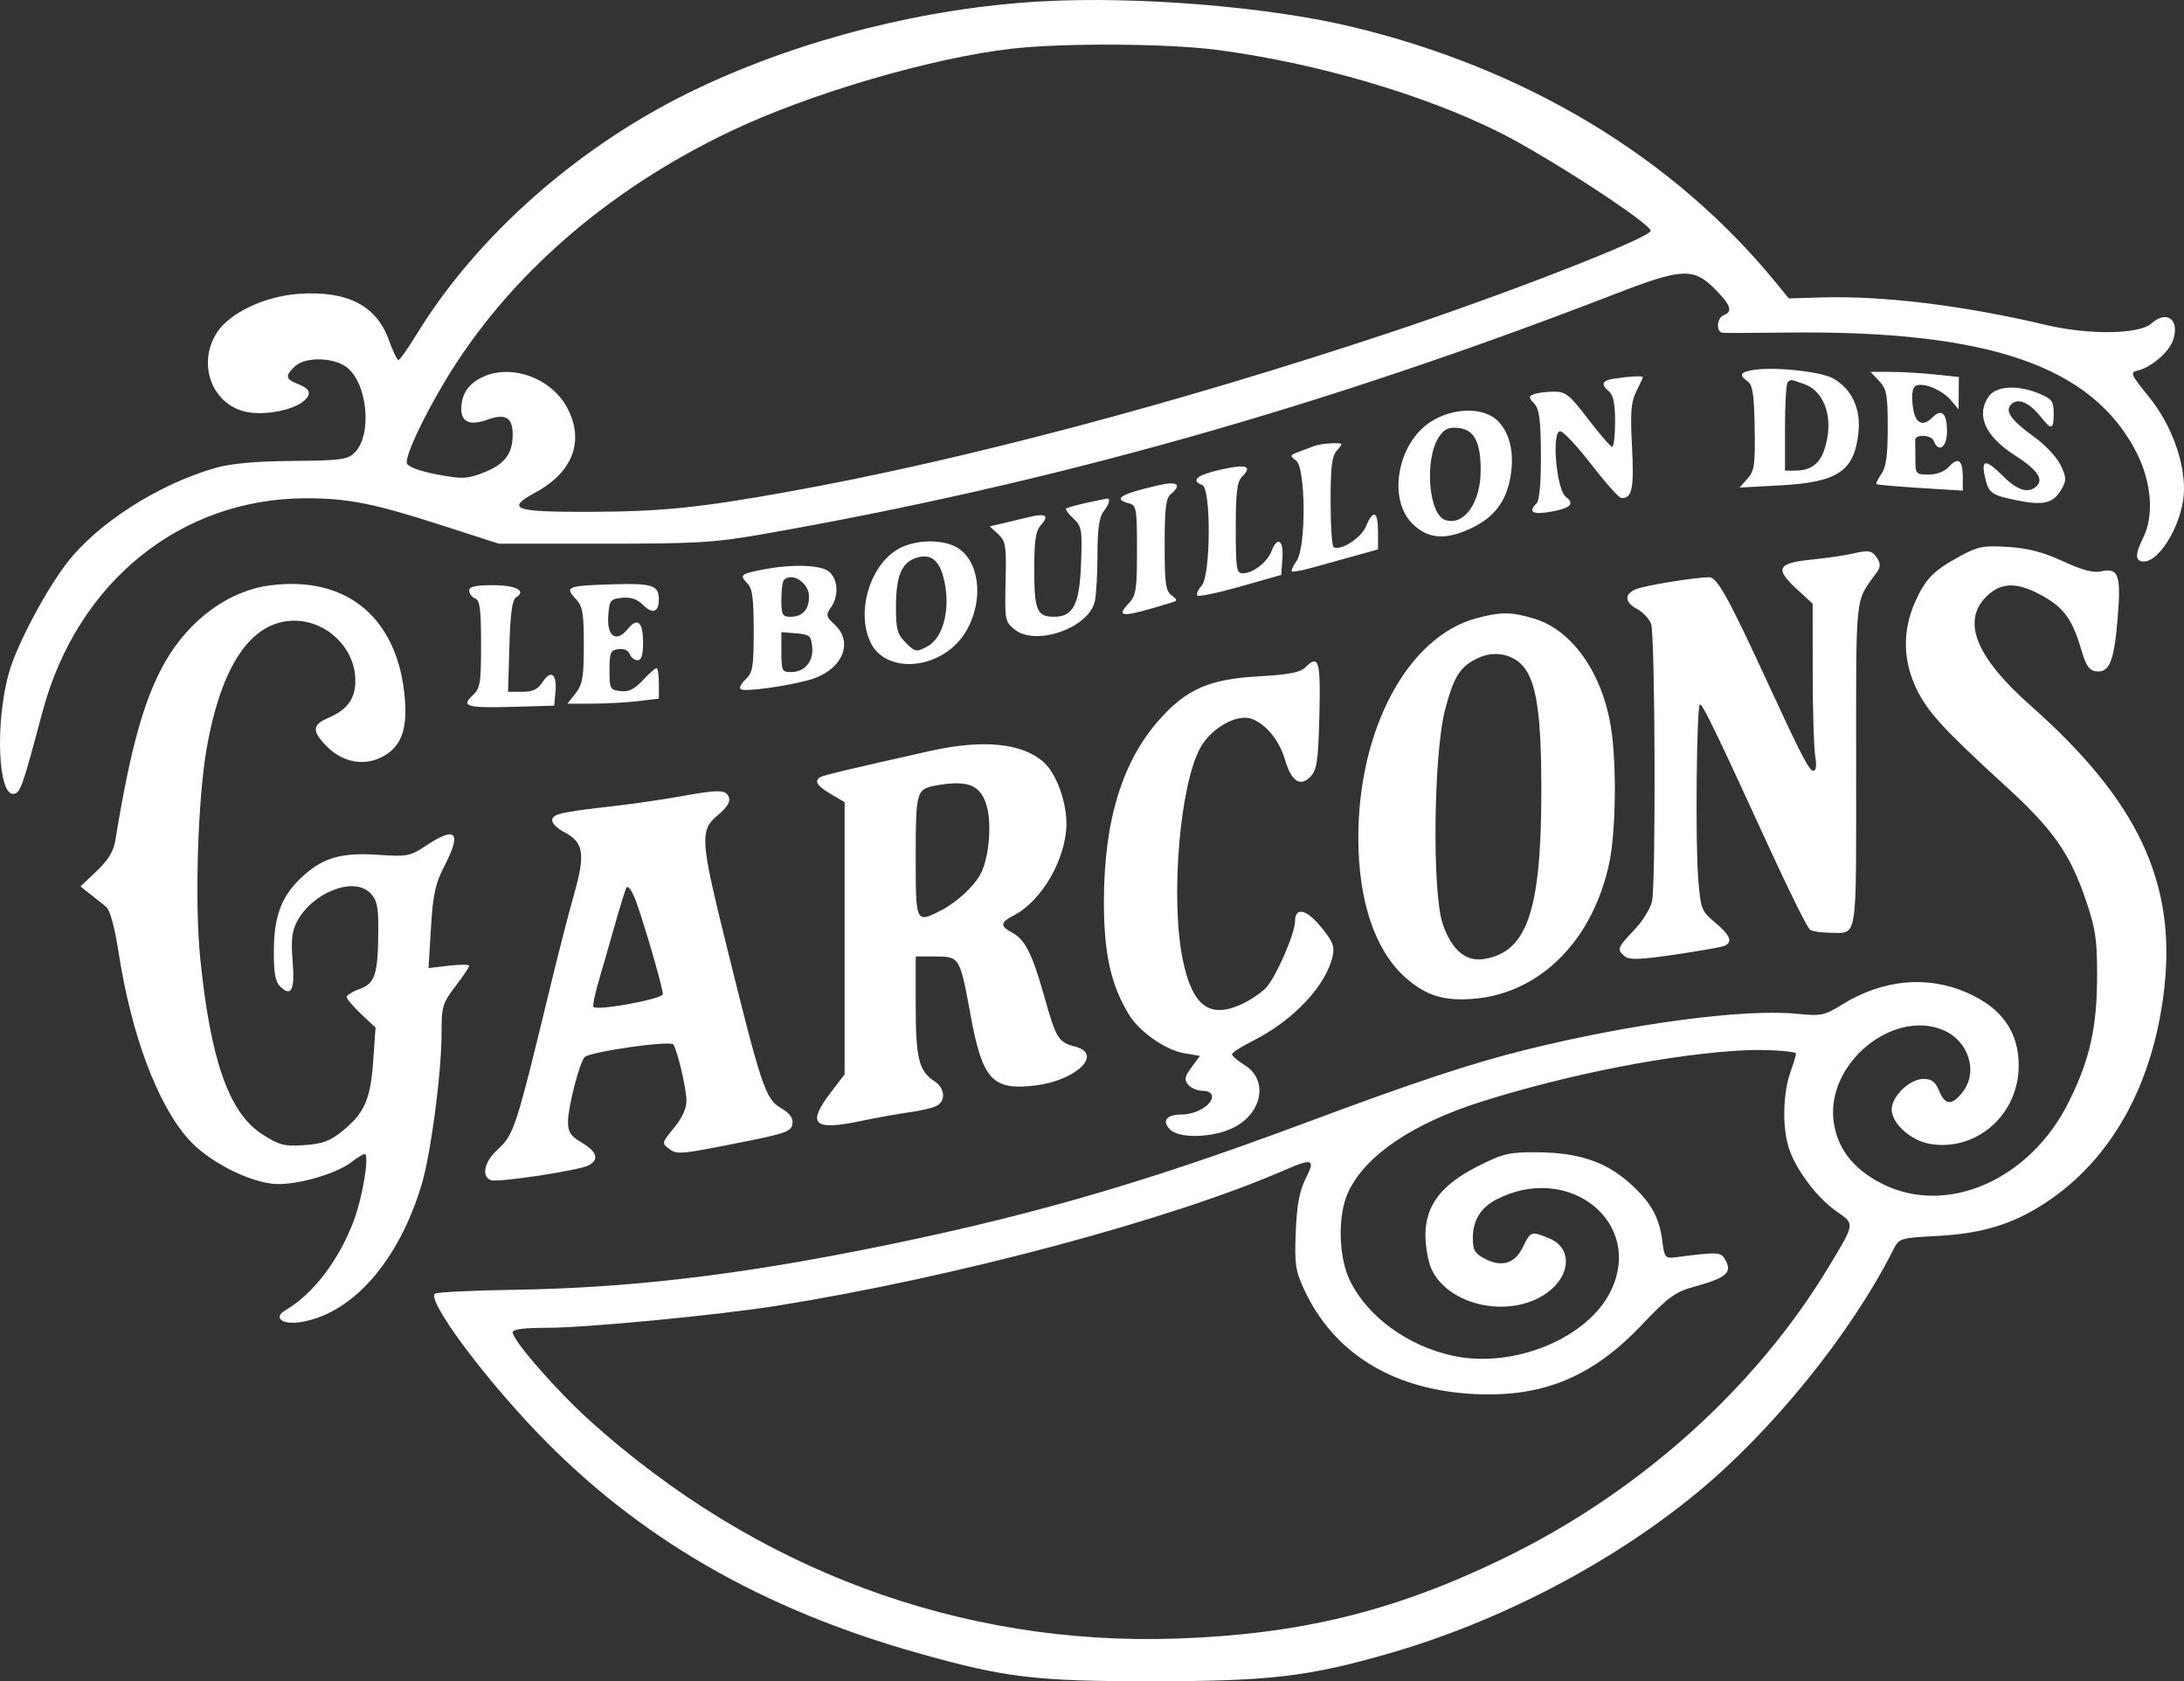 <svg xmlns="http://www.w3.org/2000/svg" id="Calque_1" data-name="Calque 1" viewBox="0 0 287.417 221.231"><rect x="0" y="0" width="287.417" height="221.231" fill="#333333" stroke="none"/><defs><style>      .cls-1 {        fill: #fff;        fill-rule: evenodd;      }    </style></defs><path class="cls-1" d="M229.708,138.199c-9.464.451-23.073,3.092-34.58,6.71-9.132,2.872-15.352,7.053-17.668,11.877-1.458,3.038-1.345,8.655.238,11.823,2.359,4.721,7.625,8.53,13.549,9.8,7.968,1.709,17.723-2.315,20.745-8.556,4.369-9.02-5.555-16.933-15.067-12.016-2.061,1.065-3.097,2.748-3.097,5.028,0,1.656.244,2.076,1.616,2.786,2.228,1.152,3.944.602,4.995-1.602.974-2.043,1.088-2.079,3.475-1.082,3.209,1.341,2.765,5.284-.844,7.497-4.875,2.99-12.445,1.229-14.659-3.41-.453-.95-.824-2.988-.824-4.528,0-3.928,2.096-6.656,7.008-9.119,3.277-1.644,4.031-1.816,7.8-1.782,5.289.047,8.851,1.224,11.948,3.949,2.862,2.518,4.029,4.556,4.417,7.709.262,2.131.402,2.324,1.587,2.174,5.991-.759,6.131-.75,6.767.438.835,1.559.03,2.248-3.907,3.346-2.806.782-3.539,1.309-7.28,5.232-6.586,6.906-13.277,9.55-22.576,8.923-10.35-.699-17.936-5.501-21.751-13.77-1.121-2.428-1.248-3.318-1.076-7.537.145-3.551.48-5.353,1.302-6.993,1.301-2.595.945-2.738-2.785-1.116-15.01,6.526-43.371,14.101-66.798,17.841-7.699,1.229-25.084,2.897-30.194,2.897-3.079,0-4.581.194-4.581.592,0,1.057,5.763,7.666,10.084,11.564,21.822,19.685,48.796,29.716,77.276,28.74,16.271-.558,28.62-3.576,42.9-10.483,17.957-8.686,33.342-22.479,43.01-38.558,3.408-5.668,3.384-5.488.937-7.183-2.547-1.765-5.339-5.474-6.26-8.32-.89-2.751-.784-7.252.238-10.088.454-1.259.765-2.337.691-2.395-.374-.291-4.104-.509-6.636-.388M82.456,116.783c-.161.275-.821,2.372-1.466,4.659-.646,2.287-1.615,5.656-2.154,7.486-.539,1.83-.873,3.435-.742,3.566.541.541,9.136-1.042,9.136-1.683,0-.917-2.821-10.54-3.732-12.729-.412-.99-.88-1.575-1.042-1.299M89.309,104.833c-2.145.39-6.123.963-8.84,1.272-6.778.772-7.8,1.015-7.8,1.851,0,.399.712,1.093,1.582,1.543,2.545,1.316,2.801,2.835,1.346,7.99-.695,2.46-2.002,7.514-2.904,11.23-4.941,20.344-4.985,20.478-7.369,22.711-1.607,1.505-1.967,3.389-.736,3.861.917.351,11.609-1.268,12.891-1.953,1.407-.752,1.086-1.803-.91-2.979-1.48-.873-1.82-1.386-1.82-2.747,0-1.927,1.489-7.728,2.182-8.498.647-.72,11.334-2.246,11.69-1.67.565.913,1.715,5.859,1.722,7.399.004,1.005-.59,2.294-1.648,3.577-1.603,1.944-1.623,2.029-.65,2.741,1.099.804,1.388.776,10.397-1.03,4.965-.995,5.707-1.28,5.845-2.242.112-.786-.337-1.394-1.567-2.119-1.989-1.173-2.55-2.862-7.208-21.728-3.358-13.596-3.432-14.791-1.042-16.786,1.226-1.023,1.676-1.756,1.446-2.356-.391-1.018-1.324-1.027-6.607-.067M123.109,103.371c-2.503.46-2.6.809-2.6,9.299,0,8.836-.011,8.811,3.276,7.154,2.103-1.06,4.418-3.196,5.289-4.879,1.06-2.048,1.458-6.375.808-8.788-.774-2.871-2.483-3.575-6.773-2.786M122.329,98.832c-10.689,2.399-13.988,3.186-14.388,3.433-.824.508-.423,1.147,1.388,2.215l1.82,1.074v35.82l-1.82,2.383c-3.179,4.162-2.279,5.051,3.825,3.778,2.186-.456,5.145-.988,6.575-1.182,1.43-.195,3.01-.566,3.51-.825,1.287-.667,1.128-2.347-.31-3.289-2.006-1.313-2.42-3.01-2.42-9.905v-6.473h2.582c3.195,0,3.242.078,4.635,7.702,1.553,8.5,2.867,9.941,8.46,9.279,5.423-.642,9.066-4.15,5.319-5.12-2.233-.579-2.512-1.032-4.093-6.653-1.572-5.591-2.513-7.443-4.25-8.373-1.586-.848-1.529-1.322.271-2.252,3.71-1.918,6.911-7.521,6.911-12.096,0-2.933-1.378-6.622-3.014-8.072-2.844-2.519-7.997-3.015-15-1.443M171.827,87.782c-.704.704-2.137.984-6.226,1.218-6.399.366-9.404,1.661-12.917,5.567-4.979,5.535-7.39,13.353-7.408,24.016-.011,6.849.908,11.013,3.297,14.928,1.388,2.276,4.819,4.665,7.299,5.084l2.045.345-1.106,1.495c-.917,1.239-.992,1.632-.44,2.296.366.441,1.222.802,1.902.802.731,0,1.237.307,1.237.75,0,1.125-2.092,2.369-3.985,2.369-2.026,0-2.677.84-1.537,1.98,1.242,1.242,5.778,1.082,8.437-.297,3.738-1.94,4.473-6.244,1.395-8.173-.919-.576-1.679-1.218-1.69-1.428-.011-.209,1.208-.997,2.71-1.751,5.358-2.688,9.687-7.285,10.547-11.199.275-1.252-.001-1.933-1.547-3.82-1.929-2.353-3.41-2.664-3.41-.716,0,1.56-2.487,7.28-3.775,8.682-.641.698-2.15,1.712-3.354,2.253-4.174,1.876-6.404.153-7.649-5.911-1.643-8.006-.385-23.078,2.329-27.904,1.476-2.625,4.868-4.505,6.791-3.763,1.876.724,3.581,2.822,4.317,5.315.856,2.897,2.012,3.682,3.365,2.282.861-.891,1.022-1.986,1.177-8.0.186-7.224-.074-8.15-1.802-6.421M194.609,86.546c-2.438,1.107-3.294,2.432-4.441,6.866-1.513,5.852-1.711,24.032-.307,28.153,1.172,3.439,3.033,5.018,5.453,4.626,5.673-.92,7.52-6.356,7.53-22.161.006-9.973-.644-14.371-2.425-16.392-1.396-1.585-3.75-2.027-5.809-1.092M102.829,85.806c0,2.438.092,2.63,1.263,2.63,1.813,0,2.983-1.386,2.795-3.314-.143-1.468-.346-1.64-2.108-1.785l-1.95-.162v2.631ZM194.287,81.357c-9.026,2.431-15.559,14.61-15.529,28.953.017,8.247,2.178,14.687,6.123,18.25,2.732,2.467,5.203,3.227,9.261,2.848,8.64-.807,15.494-7.743,17.636-17.848.881-4.158.993-13.029.224-17.847-1.143-7.168-5.116-12.806-10.078-14.301-3.033-.914-4.413-.924-7.637-.056M61.749,77.725c0,.398.351.859.78,1.023.628.241.78,1.413.78,6.013,0,5.183-.104,5.811-1.122,6.758-1.556,1.449-.733,1.668,5.579,1.484l5.163-.15.168-1.755c.228-2.381-.574-3.051-1.662-1.39-.663,1.011-1.31,1.326-2.722,1.326h-1.853l.175-5.997c.128-4.386.367-6.116.891-6.439,1.394-.859-.033-1.598-3.087-1.598-2.294,0-3.089.187-3.089.724M80.729,76.881c-6.044.179-6.453.331-5.018,1.857.983,1.045,1.118,1.789,1.118,6.154,0,4.235-.158,5.165-1.078,6.333l-1.077,1.37,3.287-.005c1.809-.002,4.517-.152,6.018-.332l2.73-.328v-2.006c0-1.104-.14-2.007-.311-2.007-.172,0-.982.718-1.802,1.596-1.106,1.183-1.865,1.553-2.939,1.429-1.368-.157-1.448-.309-1.448-2.765,0-2.301.134-2.618,1.172-2.765.704-.1,1.298.16,1.486.65.173.449.64.816,1.038.816.511,0,.724-.682.724-2.308,0-2.753-.721-3.398-2.013-1.803-1.501,1.853-2.764,1.001-2.567-1.731.15-2.069.268-2.224,1.819-2.374,1.146-.111,1.997.177,2.749.929,1.267,1.266,2.091.977,2.091-.735,0-1.831-.89-2.124-5.98-1.973M35.484,77.034c-5.39.71-10.57,4.504-13.761,10.078-2.74,4.787-4.581,11.387-6.532,23.41-.244,1.503-.924,2.633-2.467,4.101l-2.131,2.026,1.268.995c.701.551,1.398,1.107,2.091,1.668.529.432,1.124,2.605,1.665,6.08,1.679,10.79,5.092,19.909,9.167,24.489,2.468,2.775,7.338,5.383,10.965,5.873,2.708.366,8.398-1.18,10.54-2.864.728-.572,1.494-1.041,1.703-1.041.657,0-.242,5.567-1.405,8.695-1.95,5.25-5.371,9.745-9.03,11.868-1.662.965-.408,1.946,1.997,1.561,6.798-1.086,12.847-7.935,15.908-18.011,1.228-4.04,2.646-14.749,2.646-19.975,0-3.555.122-3.971,1.82-6.194,1.001-1.311,1.82-2.531,1.82-2.711s-1.205-.185-2.677-.011l-2.678.317.321-5.312c.268-4.435.566-5.788,1.804-8.193,2.259-4.388,1.492-5.222-2.417-2.629-2.138,1.418-2.498,1.488-6.285,1.229-4.718-.323-7.13.321-9.723,2.596-2.928,2.57-4.019,5.219-4.054,9.851-.023,3.066.172,4.212.829,4.87,1.463,1.464,1.959.457,1.642-3.329-.226-2.686-.095-3.913.551-5.16,1.988-3.843,7.442-6.012,9.627-3.829.905.904,1.099,1.724,1.095,4.608-.01,6.017-.392,7.296-2.401,8.021-.965.349-1.753.837-1.753,1.084,0,.247.854,1.255,1.897,2.239l1.897,1.788-.315,4.458c-.356,5.039-1.149,6.806-4.137,9.22-1.556,1.257-2.571,1.623-4.94,1.783-2.633.177-3.276.012-5.493-1.411-4.397-2.823-6.825-9.691-8.187-23.155-.742-7.336-.33-20.888.838-27.583,1.927-11.049,5.906-16.858,11.546-16.858,4.256,0,7.969,3.591,8.027,7.761.034,2.476-1.026,3.962-3.604,5.052-2.103.89-2.128,1.743-.11,3.76,2.011,2.011,4.695,2.562,7.034,1.448,2.584-1.232,3.527-3.461,3.21-7.591-.822-10.712-7.57-16.424-17.809-15.075M103.176,76.308c-.191.19-.347,1.36-.347,2.599,0,2.004.132,2.252,1.196,2.252,1.593,0,2.444-.934,2.444-2.685,0-1.766-2.228-3.232-3.293-2.166M100.287,74.964c-2.807.551-3.001.729-1.94,1.79.668.667.842,1.958.842,6.242,0,4.797-.121,5.513-1.079,6.406-.594.553-.869,1.135-.613,1.293.564.348,5.764-.351,8.899-1.198,4.325-1.167,6.075-4.834,3.473-7.278-1.165-1.094-1.211-1.298-.52-2.285,1.042-1.486.953-3.635-.191-4.67-1.049-.949-4.896-1.079-8.871-.298M120.454,73.451c-1.835.634-2.545,2.435-2.545,6.457,0,2.905.181,3.558,1.293,4.67,1.22,1.219,1.379,1.249,2.793.517,2.245-1.16,3.21-5.362,2.128-9.258-.637-2.293-1.783-3.038-3.67-2.387M243.755,72.858c-.998.233-3.413.584-5.368.78-4.467.449-4.846,1.18-1.982,3.824l2.144,1.978.006,9.046c.003,4.975.151,9.924.328,10.995.211,1.275.123,1.949-.255,1.949-.534,0-1.622-2.105-6.045-11.695-5.095-11.046-6.606-13.774-7.627-13.774-1.866,0-8.485,1.074-9.676,1.57-1.557.648-1.48,1.727.188,2.62.747.4,1.566,1.273,1.82,1.941.527,1.385.638,33.921.125,36.485-.185.926-1.238,2.63-2.34,3.788-2.238,2.351-2.321,2.584-1.246,3.476.594.493,1.994.446,6.507-.215,3.163-.464,6.099-.977,6.523-1.139,1.238-.475.908-1.371-1.133-3.084-1.844-1.548-1.917-1.741-2.248-5.977-.373-4.776-.202-22.288.223-22.712.278-.279,2.074,3.429,9.385,19.374,2.491,5.432,4.798,10.048,5.127,10.258.33.21,1.458.385,2.506.39,3.83.016,3.553,1.734,3.555-22.008.002-23.246-.2-21.361,2.718-25.414.476-.661.504-1.15.1-1.788-.699-1.109-1.096-1.188-3.334-.665M258.048,73.13c-3.58,1.922-4.667,3.026-6.036,6.131-1.641,3.723-1.593,7.571.139,11.254,1.458,3.102,3.579,5.424,11.847,12.975,6.187,5.651,8.416,8.826,10.504,14.963,1.273,3.741,1.486,5.167,1.479,9.916-.009,6.808-.942,10.997-3.686,16.555-5.113,10.356-16.131,15.177-24.687,10.803-3.856-1.971-5.983-4.828-6.337-8.512-.71-7.385,7.791-14.339,14.331-11.723,3.461,1.384,4.803,5.518,2.67,8.229-1.405,1.785-2.286,1.731-3.082-.19-.496-1.197-.978-1.559-2.072-1.559-1.788,0-4.168,2.29-4.168,4.009,0,1.844,2.52,4.115,5.038,4.54,6.128,1.035,11.676-3.86,11.676-10.301,0-4.465-2.225-7.594-6.834-9.612-5.203-2.278-11.053-1.725-16.353,1.545-2.403,1.483-2.797,1.566-5.98,1.25-6.953-.689-21.732,1.268-35.647,4.722-7.358,1.826-14.714,4.268-29.64,9.839-21.232,7.925-36.971,12.419-58.067,16.578-17.181,3.388-30.953,4.953-45.545,5.176-5.507.084-10.176.317-10.377.518-.96.96,6.09,10.534,13.363,18.149,13.286,13.91,29.567,23.334,50.445,29.2,11.324,3.182,15.303,3.654,30.68,3.645,15.428-.009,20.534-.613,31.173-3.686,14.473-4.181,29.091-11.798,40.326-21.016,9.97-8.179,20.326-20.969,25.914-32.004.816-1.612.841-1.62,5.912-1.896,5.888-.321,9.932-1.569,14.193-4.379,8.7-5.737,14.171-15.622,15.593-28.173,1.586-13.992-3.507-24.774-17.585-37.223-7.168-6.339-9.103-11.081-5.848-14.334,1.977-1.976,4.163-1.978,7.6-.007,2.743,1.573,3.81,3.128,5.024,7.324.492,1.701.972,2.381,1.762,2.494,1.797.257,2.427-1.211,2.895-6.743.503-5.95.172-6.919-2.19-6.4-.996.219-2.493-.182-4.987-1.335-2.577-1.191-4.572-1.713-7.204-1.883-3.213-.208-3.945-.072-6.24,1.16M117.856,72.457c-3.532,2.346-5.134,8.199-3.302,12.06,2.042,4.302,9.329,3.621,12.399-1.159,2.416-3.76,2.162-8.877-.547-11.007-1.935-1.521-6.18-1.468-8.55.106M142.869,66.193c-1.287.284-2.44.612-2.562.729-.122.117.309.708.958,1.312,1.093,1.017,1.167,1.458,1.002,5.919-.198,5.375-1.021,7.006-3.534,7.006-2.268,0-2.623-.836-2.623-6.17,0-3.858.187-5.129.864-5.877,1.184-1.308.65-1.628-1.721-1.034-1.164.291-2.331.571-3.501.841l-1.499.339,1.105,1.029c1.004.935,1.093,1.507.98,6.257-.12,5.014-.073,5.271,1.168,6.275,2.828,2.289,9.882-.218,10.591-3.763.184-.916.333-3.697.333-6.179,0-3.164.228-4.815.763-5.523.842-1.112,1.008-1.819.407-1.733-.215.031-1.443.288-2.73.572M152.489,63.847c-5.05,1.161-6.112,1.811-3.9,2.39.963.252,1.04.709,1.04,6.134,0,5.218-.119,5.989-1.079,7.011-1.818,1.934-.896,1.912,5.759-.136.66-.203.641-.343-.13-.91-.775-.571-.91-1.557-.91-6.656,0-4.687.17-6.127.78-6.633,1.549-1.285.919-1.769-1.56-1.2M160.679,61.789c-3.173.713-4.041,1.427-2.47,2.03,1.202.461,1.129,11.935-.084,13.275-.475.525-.718,1.099-.541,1.276.177.177,2.73-.362,5.673-1.198l5.351-1.52.16-2.184c.177-2.416-.668-2.966-1.44-.937-.552,1.451-2.446,2.911-3.776,2.911-.831,0-.924-.595-.924-5.941,0-4.721.168-6.108.822-6.761,1.421-1.421.588-1.706-2.772-.951M173.029,58.665c-.429.161-1.365.511-2.08.777-1.202.448-1.232.534-.39,1.152,1.283.942,1.344,11.398.077,13.206-.458.654-.742,1.28-.631,1.391.111.111,1.363-.122,2.783-.517,1.42-.395,3.926-1.093,5.571-1.549l2.99-.831v-2.324c0-2.714-.635-2.996-1.586-.703-.638,1.541-3.357,3.276-4.259,2.719-.217-.135-.395-2.844-.395-6.02,0-4.645.168-5.962.861-6.726.815-.901.781-.949-.65-.91-.831.022-1.862.173-2.291.335M189.349,57.527c-1.919,2.928-1.35,10.203.852,10.902,2.493.791,4.672-2.297,4.66-6.605-.01-3.704-.873-5.311-2.962-5.514-1.305-.127-1.834.126-2.55,1.217M188.25,55.522c-4.336,2.81-5.647,10.116-2.398,13.363,2.017,2.016,4.27,2.223,7.602.698,3.174-1.452,4.807-3.59,5.354-7.006.474-2.966-.085-5.465-1.587-7.084-1.81-1.953-5.935-1.939-8.972.029M261.718,52.168c-1.702,2.428-.486,5.22,3.345,7.677,2.984,1.914,3.908,3.172,2.997,4.082-1.056,1.056-2.528.647-4.396-1.22-2.283-2.282-2.944-2.317-2.482-.13.486,2.307.819,2.562,4.264,3.263,3.496.712,4.792.387,5.845-1.463.68-1.194.667-1.542-.118-3.186-.485-1.016-2.062-2.695-3.506-3.731-3.124-2.243-3.938-3.473-2.882-4.35.91-.755,2.351-.077,3.827,1.797,1.365,1.734,1.656,1.645,1.656-.51,0-1.591-.229-1.908-1.883-2.599-2.844-1.187-5.687-1.03-6.667.369M235.255,50.319c-.191.19-.347,2.88-.347,5.977v5.631h1.334c1.989,0,3.169-.825,3.811-2.665,1.358-3.894.21-7.732-2.607-8.714-1.953-.68-1.76-.66-2.191-.229M212.419,49.825c-1.606.243-1.8.753-.65,1.707.544.451.78,1.649.78,3.962,0,1.823-.175,3.307-.39,3.298-.215-.009-1.633-1.647-3.152-3.638-2.452-3.214-2.958-3.621-4.507-3.621-.96,0-2.126.146-2.591.324-.78.299-.78.396.001,1.258.67.74.852,2.136.874,6.725.018,3.674-.188,6.008-.563,6.383-1.126,1.125-.583,1.513,1.618,1.155,2.792-.454,3.489-1.072,2.239-1.986-1.252-.915-1.922-8.671-.748-8.648.395.008,2.24,1.98,4.099,4.382s3.626,4.383,3.926,4.404c1.429.096,1.71-1.229,1.42-6.713-.24-4.56-.138-5.894.56-7.292.47-.941.854-1.792.854-1.891,0-.207-1.702-.121-3.77.192M247.298,50.136c.996,1.06,1.13,1.787,1.13,6.122,0,3.67-.212,5.221-.833,6.107-.458.654-.751,1.259-.65,1.344.101.085,2.698.311,5.773.503l5.59.347v-1.805c0-2.231-.614-2.678-1.831-1.334-.574.633-1.597,1.027-2.67,1.027-1.683,0-1.739-.068-1.739-2.079,0-1.144-.009-2.255-.021-2.469-.042-.788,2.112-.705,2.419.094.64,1.667,1.762.882,1.762-1.232,0-2.371-.692-3.052-1.887-1.857-1.405,1.404-2.413.76-2.641-1.688-.145-1.553.008-2.297.511-2.49,1.046-.401,3.452.642,4.571,1.983l.97,1.162.018-2.135.017-2.135-3.196-.334c-1.758-.183-4.373-.334-5.81-.334h-2.615l1.131,1.203ZM230.358,48.748c-1.382.305-1.462.637-.349,1.45.647.473.839,1.764.909,6.111.078,4.849-.036,5.652-.951,6.679l-1.039,1.167,5.252-.281c7.698-.411,9.843-1.845,10.395-6.949.338-3.129-.856-5.704-3.3-7.114-1.699-.98-8.354-1.628-10.917-1.063M133.249,6.397c-10.589,1.196-26.607,5.885-37.033,10.841-16.362,7.777-29.507,19.282-37.701,32.995-2.991,5.005-5.269,9.948-4.957,10.758.173.451,1.754,1.027,3.958,1.442,3.288.62,3.916.598,6.033-.21,2.837-1.083,3.921-2.476,3.921-5.034,0-2.281-.948-2.827-3.382-1.948-2.194.793-3.378.306-3.378-1.388,0-1.903.827-3.224,2.59-4.135,3.771-1.949,9.195-.073,11.334,3.921,2.322,4.335.783,8.472-4.151,11.156-4.02,2.187-2.853,2.596,7.284,2.556,9.267-.036,14.264-.543,25.843-2.622,22.666-4.068,50.924-11.54,79.3-20.966,15.473-5.14,34.32-12.495,34.32-13.393,0-.948-13.496-9.74-19.823-12.913-10.009-5.021-24.265-9.191-37.232-10.89-6.461-.847-20.167-.933-26.925-.17M137.084.179c-15.274.85-31.518,4.952-45.175,11.409-15.361,7.262-29.073,19.266-37.166,32.537-1.09,1.787-2.127,3.249-2.305,3.249-.178,0-.733-1.151-1.233-2.559-1.642-4.621-5.488-6.602-11.934-6.145-4.392.311-8.986,2.468-10.671,5.013-2.645,3.992-.871,9.269,3.512,10.449,2.343.63,6.471-.1,7.908-1.399,1.06-.959.794-1.601-.94-2.259-1.516-.576-1.568-1.091-.23-2.301,1.369-1.238,4.995-1.169,6.745.129,2.764,2.05,3.431,8.903,1.094,11.24-.94.939-1.776,1.053-8.202,1.112-4.921.045-8.09.333-10.148.924-7.592,2.177-15.663,7.377-19.656,12.663-2.796,3.702-6.414,10.551-7.452,14.108-1.898,6.505-1.522,16.509.605,16.099.871-.167,1.099-.823,3.766-10.813,4.549-17.043,18.182-28.068,34.706-28.068,5.503,0,8.886.674,17.803,3.546l7.54,2.428,13.78.002c12.165.002,14.603-.142,20.8-1.227,38.232-6.692,73.719-16.694,112.579-31.731,8.483-3.282,10.067-3.36,12.801-.627,2.167,2.166,2.475,3.038,1.239,3.512-.941.361-1.047,2.244-.13,2.323.358.031,4.277.017,8.71-.032,26.341-.285,39.97,4.427,45.756,15.822,1.967,3.873,2.309,8.282.867,11.172-1.116,2.237-1.091,3.129.086,3.129,2.221,0,5.26-5.43,5.279-9.431.019-4.003-1.738-8.663-4.611-12.226-2.47-3.065-2.529-3.211-1.402-3.494,1.703-.427,3.945-2.33,4.517-3.833,1.043-2.742-.717-4.212-2.794-2.334-1.58,1.429-8.187,1.53-13.779.211-10.99-2.593-21.452-3.877-29.641-3.637l-4.302.126-1.675-2.052c-13.477-16.512-32.995-28.266-56.019-33.734-10.983-2.608-28.08-3.997-40.624-3.299"></path></svg>